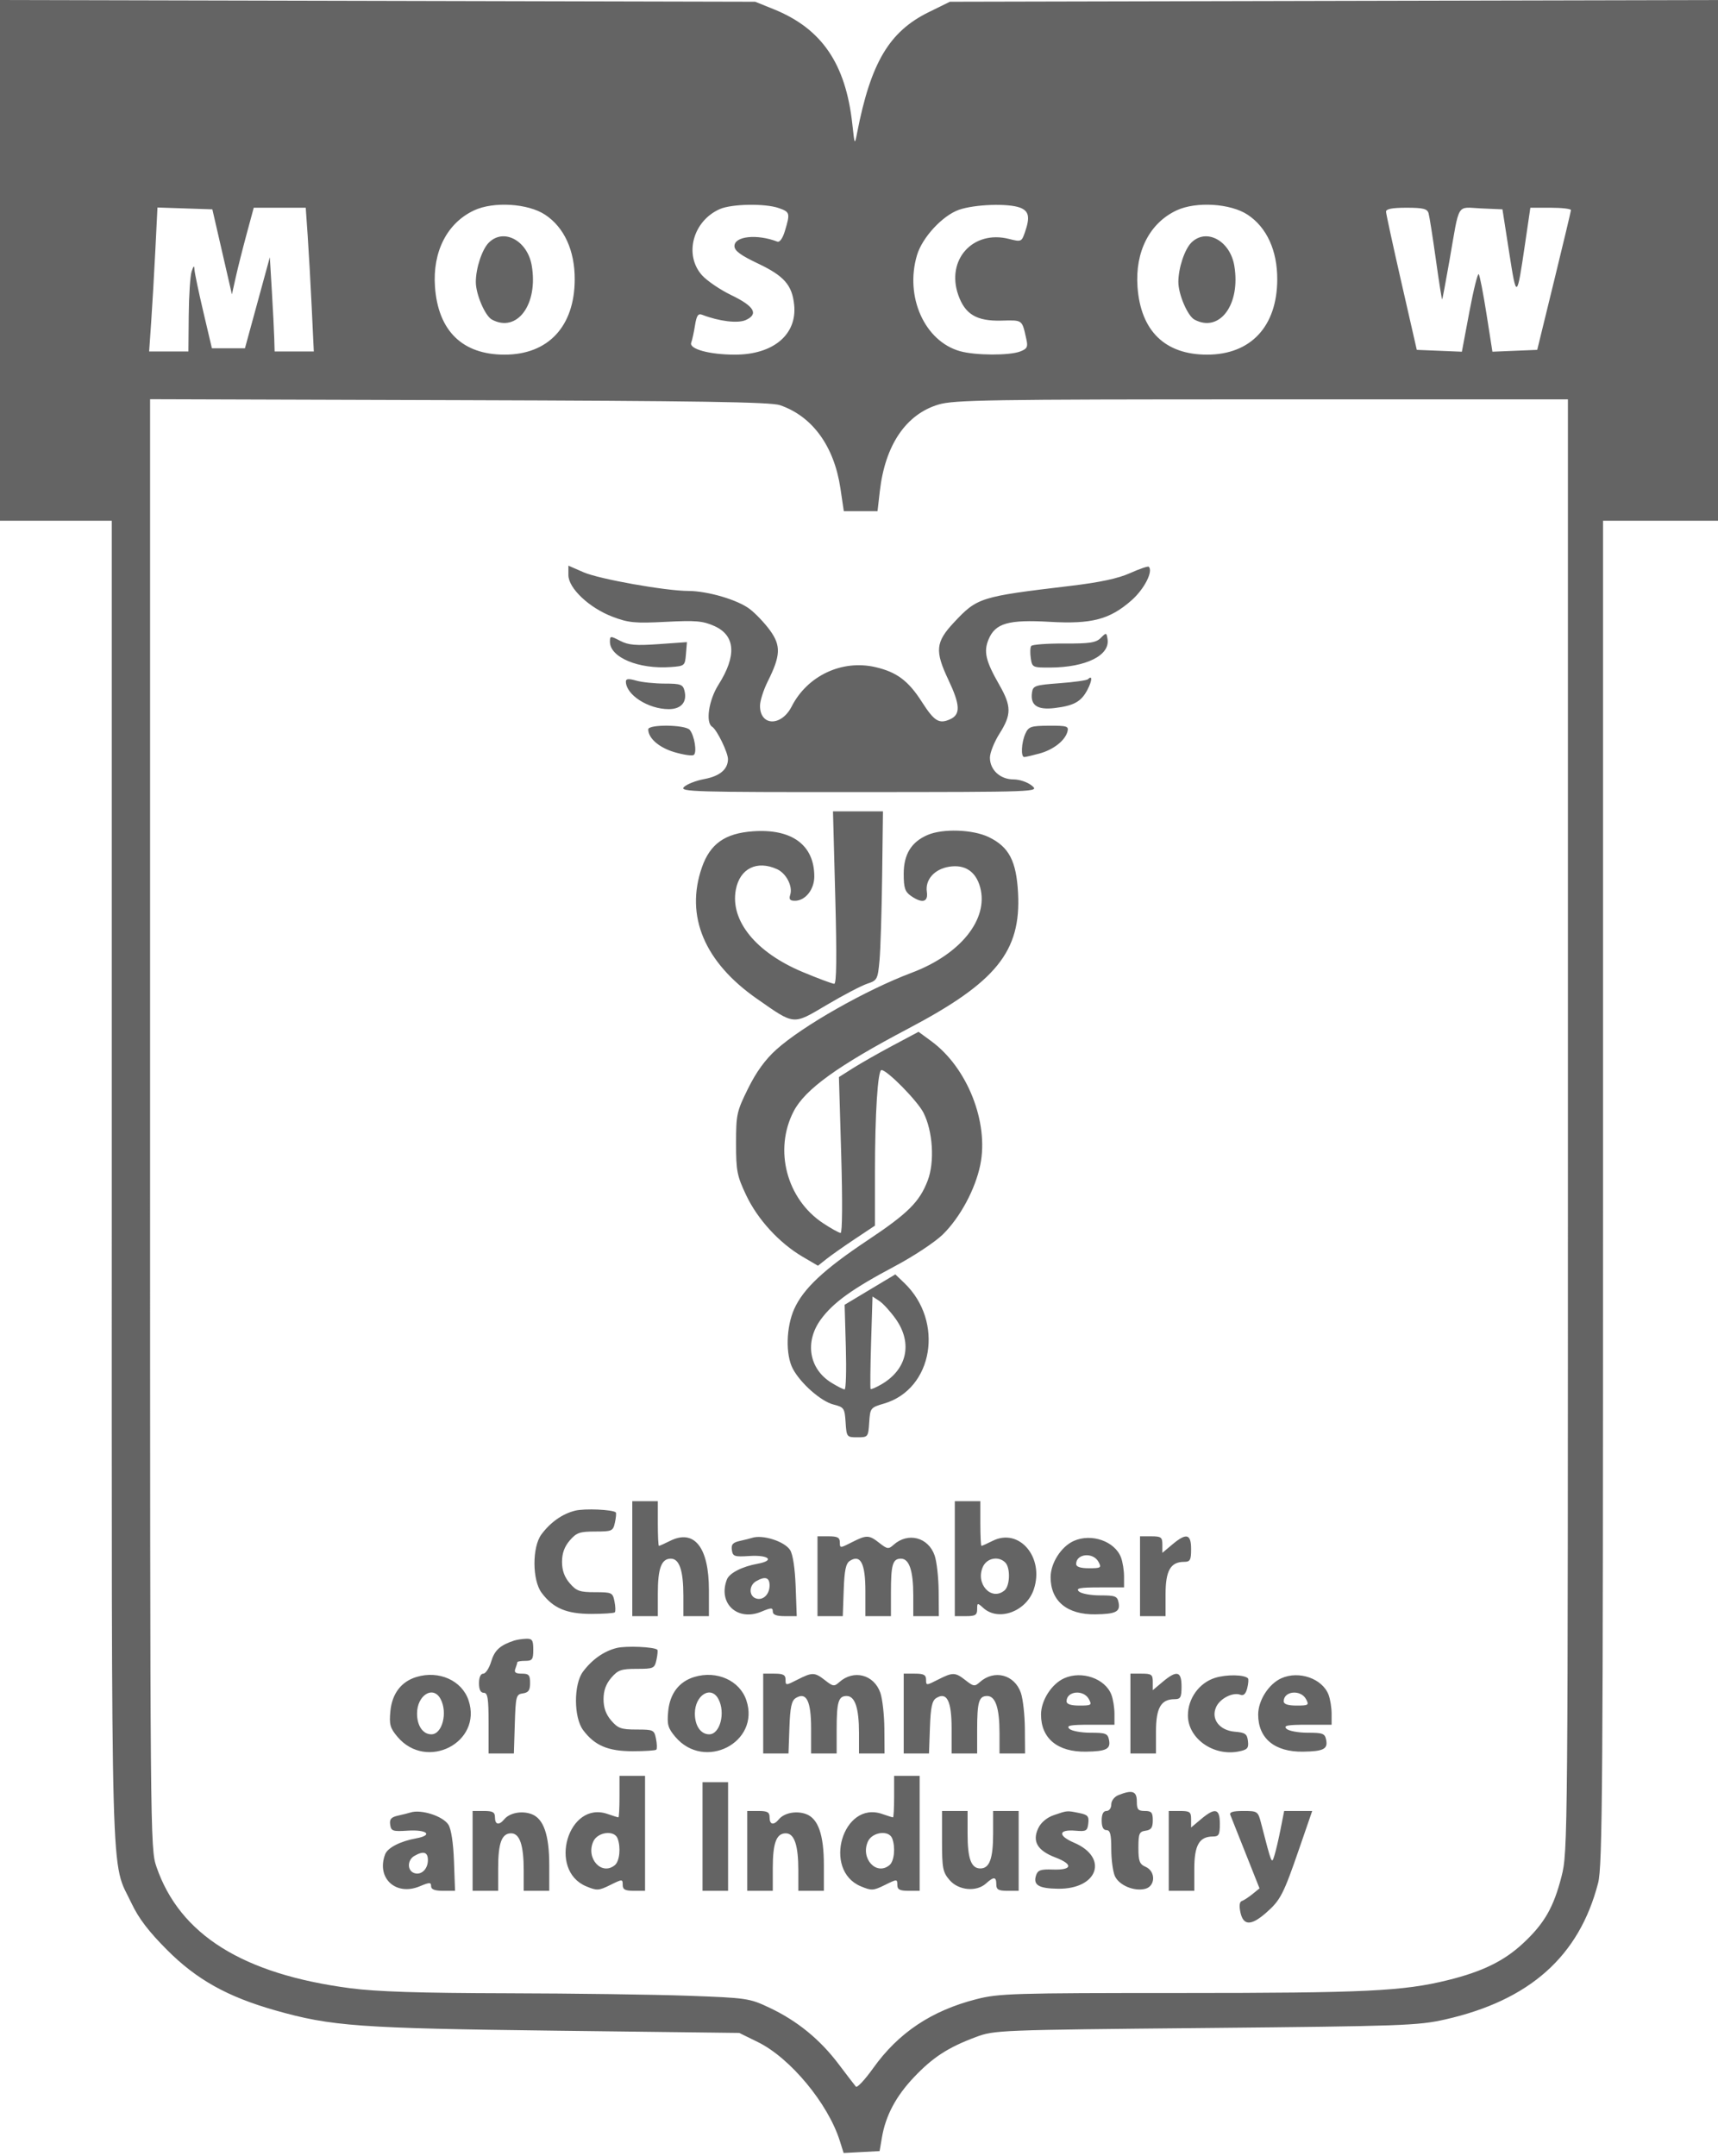 <?xml version="1.0" encoding="UTF-8"?> <svg xmlns="http://www.w3.org/2000/svg" width="538" height="675" viewBox="0 0 538 675" fill="none"> <path fill-rule="evenodd" clip-rule="evenodd" d="M0 81.523V163.047H17.5H35V370.153C35 598.664 34.537 581.873 41.233 596.047C43.428 600.694 46.613 604.856 52.402 610.644C61.647 619.888 71.242 625.233 86.235 629.492C103.75 634.468 112.417 635.095 174.05 635.846L231.5 636.547L237.351 639.42C247.478 644.393 259.308 658.661 262.99 670.344L264.186 674.141L269.819 673.844L275.453 673.547L276.171 669.317C277.336 662.453 280.541 656.413 286.18 650.45C292.093 644.198 296.85 641.107 305.58 637.843C311.401 635.667 312.604 635.619 377.5 635.005C439.033 634.422 444.111 634.241 452.527 632.337C479.059 626.334 494.54 612.527 500.461 589.587C501.822 584.315 502 559.354 502 373.337V163.047H520H538V81.531V0.015L417.729 0.281L297.457 0.547L290.771 3.839C278.462 9.899 272.676 19.66 268.419 41.547C267.65 45.503 267.634 45.474 266.909 38.857C264.836 19.918 257.332 8.955 242.282 2.881L236.5 0.547L118.25 0.273L0 0V81.523ZM170.717 67.241C176.69 71.194 180.006 78.446 179.978 87.493C179.932 102.207 171.686 111.047 158.008 111.047C144.815 111.047 137.204 103.627 136.215 89.802C135.427 78.791 140.019 69.818 148.459 65.874C154.566 63.02 165.339 63.682 170.717 67.241ZM243.851 65.145C247.378 66.375 247.476 66.725 245.829 72.222C245.102 74.651 244.182 75.947 243.4 75.647C237.048 73.209 230 73.948 230 77.053C230 78.515 231.893 79.919 237.376 82.52C245.564 86.406 248.071 89.275 248.698 95.481C249.636 104.76 242.146 111.047 230.154 111.047C222.157 111.047 215.699 109.274 216.461 107.289C216.76 106.51 217.29 104.087 217.639 101.905C218.137 98.791 218.62 98.072 219.887 98.563C225.192 100.617 231.093 101.326 233.555 100.204C237.631 98.347 236.215 95.892 229.084 92.453C225.555 90.751 221.393 87.932 219.834 86.187C214.113 79.784 216.998 69.135 225.45 65.454C229.184 63.827 239.572 63.653 243.851 65.145ZM319.435 65.022C322.236 66.087 322.608 68.003 320.944 72.777C319.918 75.721 319.778 75.778 315.968 74.811C304.677 71.945 296.192 81.356 300.101 92.409C302.232 98.435 305.843 100.579 313.545 100.392C320.36 100.227 320.017 99.969 321.43 106.313C321.949 108.642 321.637 109.234 319.458 110.063C316.048 111.36 305.487 111.31 300.679 109.975C289.55 106.884 283.273 92.882 287.176 79.854C288.828 74.34 295.137 67.52 300.266 65.704C305.155 63.973 315.69 63.598 319.435 65.022ZM390.717 67.241C396.69 71.194 400.006 78.446 399.978 87.493C399.932 102.207 391.686 111.047 378.008 111.047C364.815 111.047 357.204 103.627 356.215 89.802C355.427 78.791 360.019 69.818 368.459 65.874C374.566 63.02 385.339 63.682 390.717 67.241ZM69.563 78.864L72.625 92.182L73.81 86.864C74.462 83.94 76 77.834 77.228 73.297L79.461 65.047H87.602H95.742L96.352 73.797C96.687 78.61 97.256 88.735 97.616 96.297L98.27 110.047H92.135H86L85.877 105.797C85.81 103.459 85.473 96.822 85.127 91.047L84.5 80.547L80.604 94.797L76.708 109.047H71.533H66.357L63.679 97.673C62.205 91.417 60.955 85.454 60.9 84.423C60.825 83.011 60.603 83.165 60 85.047C59.56 86.422 59.155 92.61 59.1 98.797L59 110.047H52.852H46.705L47.345 100.797C47.698 95.709 48.284 85.568 48.649 78.26L49.312 64.974L57.906 65.26L66.5 65.547L69.563 78.864ZM447.368 66.797C447.644 67.76 448.669 74.265 449.645 81.254C450.621 88.243 451.509 93.868 451.619 93.754C451.728 93.64 452.761 88.147 453.913 81.547C457.151 63.005 455.998 64.91 463.78 65.252L470.5 65.547L472.606 79.047C474.922 93.891 475.003 93.847 477.584 76.297L479.238 65.047H485.619C489.129 65.047 491.978 65.385 491.952 65.797C491.925 66.209 489.538 76.222 486.646 88.047L481.389 109.547L474.375 109.837L467.36 110.127L465.507 98.337C464.488 91.853 463.393 86.23 463.073 85.843C462.753 85.456 461.434 90.762 460.142 97.635L457.792 110.13L450.734 109.839L443.675 109.547L438.881 88.547C436.244 76.997 434.067 66.985 434.043 66.297C434.013 65.422 435.93 65.047 440.433 65.047C445.701 65.047 446.956 65.364 447.368 66.797ZM153.065 75.982C150.953 78.094 149.014 83.966 149.006 88.277C148.998 92.134 151.903 98.925 154.055 100.076C161.941 104.297 168.573 95.317 166.524 83.19C165.195 75.321 157.726 71.321 153.065 75.982ZM373.065 75.982C370.953 78.094 369.014 83.966 369.006 88.277C368.998 92.134 371.903 98.925 374.055 100.076C381.941 104.297 388.573 95.317 386.524 83.19C385.195 75.321 377.726 71.321 373.065 75.982ZM244.225 126.859C254.397 130.322 261.222 139.705 263.184 152.92L264.242 160.047H269.523H274.804L275.52 153.797C277.177 139.332 283.72 129.693 293.939 126.658C298.761 125.226 309.995 125.047 395.182 125.047H491V352.387C491 576.491 490.972 579.838 488.999 587.551C486.529 597.21 483.655 602.225 477.052 608.401C471.063 614.004 464.286 617.33 453.373 620.026C439.394 623.478 427.553 624.047 369.699 624.047C317.229 624.047 312.795 624.181 305.756 625.982C291.695 629.578 281.354 636.488 273.443 647.574C270.852 651.206 268.414 653.811 268.027 653.362C267.64 652.914 265.179 649.708 262.558 646.238C256.754 638.554 249.637 632.755 241 628.672C234.686 625.687 233.955 625.579 215.5 624.907C205.05 624.527 179.536 624.178 158.801 624.131C131.482 624.07 117.954 623.634 109.666 622.548C76.045 618.14 56.305 605.779 49.004 584.56C47.022 578.797 47 576.295 47 351.866V124.999L143.75 125.295C218.626 125.524 241.342 125.877 244.225 126.859ZM178 180.084C178 184.186 184.536 190.347 191.826 193.115C196.822 195.012 198.815 195.203 208.503 194.708C217.925 194.227 220.112 194.418 223.718 196.032C230.303 198.98 230.742 205.331 224.988 214.405C221.949 219.196 220.892 226.244 223.014 227.556C224.507 228.478 228.005 235.682 227.968 237.757C227.912 240.933 225.383 243.036 220.532 243.942C217.924 244.429 215.066 245.552 214.181 246.437C212.702 247.917 217.137 248.044 269.036 248.014C325.317 247.981 325.492 247.974 323.139 246.014C321.814 244.909 319.292 244.047 317.389 244.047C313.215 244.047 310 241.087 310 237.243C310 235.7 311.35 232.31 313 229.708C316.776 223.753 316.765 221.127 312.934 214.431C308.655 206.953 307.968 204.028 309.586 200.18C311.71 195.129 315.778 193.967 328.736 194.708C341.89 195.461 347.523 193.98 354.345 187.974C358.317 184.478 361.184 178.898 359.747 177.461C359.504 177.218 356.874 178.111 353.902 179.446C350.127 181.142 344.434 182.357 335 183.479C306.905 186.822 306.034 187.096 298.719 194.917C292.971 201.061 292.708 203.813 297.001 212.887C300.703 220.712 300.84 223.707 297.564 225.2C294.085 226.785 292.585 225.865 288.67 219.746C284.454 213.155 280.803 210.428 274.133 208.888C263.669 206.473 252.837 211.565 247.915 221.213C244.685 227.546 238 227.407 238 221.007C238 219.469 239.087 216.037 240.417 213.379C244.468 205.278 244.607 202.185 241.134 197.391C239.486 195.115 236.626 192.101 234.779 190.692C231.001 187.811 221.621 185.053 215.54 185.036C208.356 185.015 187.635 181.322 182.75 179.19L178 177.118V180.084ZM344.709 199.748C343.223 201.241 341.268 201.539 333.209 201.5C327.869 201.473 323.242 201.821 322.927 202.273C322.611 202.724 322.55 204.433 322.79 206.07C323.216 208.972 323.368 209.046 328.863 209.023C340.051 208.976 347.624 205.232 346.838 200.138C346.513 198.031 346.433 198.017 344.709 199.748ZM191 200.932C191 205.84 199.975 209.589 210 208.87C214.41 208.553 214.506 208.472 214.81 204.804L215.12 201.06L206.271 201.688C199.094 202.198 196.815 202.003 194.211 200.656C191.13 199.063 191 199.074 191 200.932ZM196 213.394C196 217.548 202.984 222.047 209.433 222.047C213.358 222.047 215.265 219.775 214.332 216.209C213.837 214.315 213.066 214.047 208.127 214.047C205.025 214.047 201.027 213.628 199.243 213.117C196.862 212.434 196 212.508 196 213.394ZM340.699 212.681C340.35 213.03 336.338 213.593 331.782 213.931C324.109 214.502 323.476 214.717 323.173 216.852C322.611 220.818 324.818 222.347 330.188 221.711C336.309 220.986 338.609 219.703 340.563 215.924C342.048 213.054 342.123 211.257 340.699 212.681ZM203 228.381C203 231.142 206.365 234.078 211.161 235.502C213.958 236.333 216.687 236.741 217.224 236.408C218.337 235.721 217.494 230.347 215.989 228.534C214.621 226.886 203 226.749 203 228.381ZM321.11 229.706C319.848 232.475 319.624 237.05 320.75 237.041C321.163 237.038 323.3 236.545 325.5 235.946C329.903 234.745 333.549 231.881 334.292 229.037C334.722 227.393 334.106 227.202 328.496 227.234C322.833 227.267 322.111 227.508 321.11 229.706ZM261.573 281.047C262.07 299.648 261.968 308.047 261.247 308.047C260.671 308.047 256.217 306.383 251.35 304.35C236.706 298.232 228.611 288.265 230.426 278.588C231.673 271.942 237.024 269.278 243.343 272.157C246.226 273.471 248.305 277.51 247.464 280.162C247.009 281.594 247.362 282.047 248.933 282.047C252.189 282.047 255 278.526 255 274.448C255 264.584 247.987 259.421 235.774 260.295C227.028 260.921 222.36 264.232 219.794 271.629C214.522 286.823 220.581 301.259 237.049 312.743C248.996 321.073 248.166 321.002 258.968 314.619C264.104 311.584 269.778 308.615 271.579 308.021C274.709 306.988 274.877 306.67 275.423 300.744C275.738 297.336 276.108 285.434 276.247 274.296L276.5 254.046H268.676L260.853 254.047L261.573 281.047ZM290.415 261.468C285.357 263.671 283 267.535 283 273.625C283 277.977 283.4 279.214 285.223 280.49C288.786 282.986 290.722 282.512 290.244 279.259C289.683 275.435 292.619 272.127 297.231 271.389C302.175 270.597 305.609 272.881 306.947 277.849C309.628 287.807 300.793 298.827 285.519 304.576C271.201 309.965 251.357 321.223 243.118 328.631C239.65 331.748 236.833 335.629 234.266 340.823C230.706 348.025 230.5 348.964 230.5 357.994C230.5 366.663 230.796 368.171 233.693 374.288C237.273 381.846 244.073 389.247 251.358 393.517L256.15 396.325L258.825 394.203C260.296 393.036 264.313 390.21 267.75 387.925L274 383.769V367.059C274 348.767 274.874 335.047 276.039 335.047C277.806 335.047 287.28 344.675 289.183 348.405C292.134 354.191 292.738 363.826 290.514 369.65C287.958 376.342 284.345 379.929 271.623 388.401C258.036 397.449 251.598 403.475 248.73 409.827C246.177 415.481 245.958 424.17 248.259 428.547C250.666 433.127 257.093 438.794 261 439.781C264.312 440.617 264.516 440.917 264.805 445.356C265.104 449.962 265.171 450.047 268.5 450.047C271.824 450.047 271.896 449.955 272.195 445.402C272.493 440.858 272.595 440.73 276.873 439.471C292.205 434.962 295.755 413.767 283.194 401.733L280.373 399.03L272.436 403.789L264.5 408.547L264.876 421.797C265.083 429.085 264.912 435.047 264.494 435.047C264.077 435.047 262.21 434.104 260.344 432.95C253.366 428.638 251.935 420.197 256.998 413.208C260.844 407.9 266.87 403.558 280.205 396.487C286.092 393.366 292.873 388.876 295.272 386.51C300.699 381.161 305.428 372.362 306.987 364.714C309.696 351.426 302.931 334.317 291.701 326.059L287.642 323.074L279.571 327.378C275.132 329.746 269.523 332.936 267.107 334.467L262.715 337.252L263.432 361.65C263.856 376.04 263.779 386.047 263.246 386.047C262.749 386.047 260.266 384.671 257.728 382.99C246.332 375.442 242.288 360.06 248.527 347.995C252.094 341.097 262.321 333.715 284.5 322.028C311.967 307.555 319.769 297.916 318.81 279.64C318.282 269.591 315.977 265.182 309.647 262.118C304.648 259.698 295.212 259.38 290.415 261.468ZM280.5 412.988C285.85 420.534 284.081 428.742 276.098 433.417C274.342 434.445 272.781 435.12 272.629 434.917C272.476 434.713 272.549 428.114 272.791 420.251L273.229 405.955L275.365 407.356C276.539 408.126 278.85 410.66 280.5 412.988ZM198 488.047V506.047H202H206V498.981C206 491.069 207.122 488.047 210.06 488.047C212.746 488.047 214 491.728 214 499.612V506.047H218H222L221.998 497.797C221.996 484.492 217.41 478.701 209.858 482.468C208.117 483.336 206.537 484.047 206.346 484.047C206.156 484.047 206 480.897 206 477.047V470.047H202H198V488.047ZM299 488.047V506.047H302.5C305.417 506.047 306 505.688 306 503.892C306 501.824 306.078 501.808 307.936 503.489C312.709 507.808 321.417 504.589 323.742 497.646C327.089 487.653 319.189 478.312 310.893 482.45C309.133 483.329 307.537 484.047 307.346 484.047C307.156 484.047 307 480.897 307 477.047V470.047H303H299V488.047ZM180.123 473.012C176.134 473.998 172.415 476.61 169.562 480.432C166.618 484.375 166.642 494.749 169.605 498.724C173.203 503.552 177.397 505.341 185.114 505.341C188.923 505.341 192.259 505.122 192.527 504.854C192.795 504.586 192.752 503.057 192.432 501.457C191.874 498.666 191.624 498.547 186.338 498.547C181.539 498.547 180.515 498.184 178.413 495.741C176.757 493.816 176 491.716 176 489.047C176 486.378 176.757 484.278 178.413 482.353C180.52 479.904 181.535 479.547 186.389 479.547C191.678 479.547 191.981 479.408 192.571 476.725C192.911 475.174 193.035 473.753 192.845 473.569C191.912 472.663 183.096 472.277 180.123 473.012ZM235.5 481.538C234.95 481.722 233.233 482.152 231.685 482.495C229.49 482.981 228.939 483.605 229.185 485.332C229.471 487.342 229.975 487.516 234.639 487.213C240.773 486.815 242.762 488.637 237.278 489.63C232.372 490.519 228.401 492.559 227.621 494.592C224.765 502.034 230.935 507.772 238.427 504.642C241.527 503.347 242 503.341 242 504.598C242 505.606 243.142 506.047 245.75 506.048H249.5L249.166 496.798C248.96 491.091 248.293 486.704 247.425 485.347C245.689 482.63 238.812 480.434 235.5 481.538ZM256 493.547V506.047H259.96H263.919L264.21 497.902C264.434 491.606 264.878 489.52 266.166 488.71C269.501 486.614 271 489.548 271 498.169V506.047H275H279V498.629C279 489.894 279.547 488.047 282.132 488.047C284.74 488.047 286 491.815 286 499.612V506.047H290H294L293.944 498.297C293.913 494.035 293.35 488.984 292.694 487.073C290.716 481.317 284.32 479.661 279.799 483.736C278.261 485.122 277.84 485.066 275.414 483.158C272.126 480.572 271.391 480.553 266.711 482.939C263.07 484.795 263 484.795 263 482.939C263 481.443 262.267 481.047 259.5 481.047H256V493.547ZM336.27 482.491C332.311 484.259 329.009 489.421 329.004 493.847C328.995 501.325 334.176 505.612 343.057 505.478C349.395 505.382 350.841 504.664 350.308 501.876C349.907 499.781 349.322 499.547 344.481 499.547C341.51 499.547 338.54 498.987 337.85 498.297C336.85 497.297 338.14 497.047 344.3 497.047H352V493.612C352 491.723 351.57 489.046 351.045 487.664C349.116 482.592 341.787 480.025 336.27 482.491ZM357 493.547V506.047H361H365V499.202C365 491.768 366.562 489.047 370.829 489.047C372.695 489.047 373 488.486 373 485.047C373 480.246 371.523 479.894 367.077 483.636L364 486.225V483.636C364 481.344 363.599 481.047 360.5 481.047H357V493.547ZM344 489.047C344.988 490.893 344.76 491.047 341.035 491.047C338.339 491.047 337 490.604 337 489.714C337 486.456 342.341 485.947 344 489.047ZM314.8 489.247C316.463 490.91 316.305 496.549 314.555 498.001C310.425 501.429 305.382 495.894 307.8 490.587C309.054 487.835 312.691 487.138 314.8 489.247ZM241 496.425C241 499.314 238.839 501.306 236.627 500.457C234.474 499.631 234.548 496.409 236.75 495.127C239.6 493.467 241 493.894 241 496.425ZM161 513.699C156.597 515.15 154.882 516.71 153.829 520.223C153.199 522.326 152.08 524.047 151.342 524.047C150.518 524.047 150 525.204 150 527.047C150 529.047 150.5 530.047 151.5 530.047C152.728 530.047 153 531.769 153 539.547V549.047H156.962H160.925L161.212 539.797C161.484 531.067 161.626 530.529 163.75 530.227C165.499 529.979 166 529.255 166 526.977C166 524.486 165.609 524.047 163.393 524.047C161.427 524.047 160.935 523.658 161.393 522.465C161.727 521.595 162 520.695 162 520.465C162 520.235 163.125 520.047 164.5 520.047C166.69 520.047 167 519.614 167 516.547C167 513.561 166.67 513.059 164.75 513.126C163.512 513.169 161.825 513.427 161 513.699ZM193.123 516.012C189.134 516.998 185.415 519.61 182.562 523.432C179.618 527.375 179.642 537.749 182.605 541.724C186.203 546.552 190.397 548.341 198.114 548.341C201.923 548.341 205.259 548.122 205.527 547.854C205.795 547.586 205.752 546.057 205.432 544.457C204.874 541.666 204.624 541.547 199.338 541.547C194.539 541.547 193.515 541.184 191.413 538.741C189.757 536.816 189 534.716 189 532.047C189 529.378 189.757 527.278 191.413 525.353C193.52 522.904 194.535 522.547 199.389 522.547C204.678 522.547 204.981 522.408 205.571 519.725C205.911 518.174 206.035 516.753 205.845 516.569C204.912 515.663 196.096 515.277 193.123 516.012ZM130.445 525.084C125.653 526.526 122.78 530.286 122.249 535.81C121.85 539.96 122.16 541.083 124.457 543.813C133.563 554.636 151.154 545.616 146.725 532.394C144.647 526.192 137.473 522.97 130.445 525.084ZM217.445 525.084C212.653 526.526 209.78 530.286 209.249 535.81C208.85 539.96 209.16 541.083 211.457 543.813C220.563 554.636 238.154 545.616 233.725 532.394C231.647 526.192 224.473 522.97 217.445 525.084ZM239 536.547V549.047H242.96H246.919L247.21 540.902C247.434 534.606 247.878 532.52 249.166 531.71C252.501 529.614 254 532.548 254 541.169V549.047H258H262V541.629C262 532.894 262.547 531.047 265.132 531.047C267.74 531.047 269 534.815 269 542.612V549.047H273H277L276.944 541.297C276.913 537.034 276.35 531.984 275.694 530.073C273.716 524.317 267.32 522.661 262.799 526.736C261.261 528.122 260.84 528.066 258.414 526.158C255.126 523.572 254.391 523.553 249.711 525.939C246.07 527.795 246 527.795 246 525.939C246 524.443 245.267 524.047 242.5 524.047H239V536.547ZM283 536.547V549.047H286.96H290.919L291.21 540.902C291.434 534.606 291.878 532.52 293.166 531.71C296.501 529.614 298 532.548 298 541.169V549.047H302H306V541.629C306 532.894 306.547 531.047 309.132 531.047C311.74 531.047 313 534.815 313 542.612V549.047H317H321L320.944 541.297C320.913 537.034 320.35 531.984 319.694 530.073C317.716 524.317 311.32 522.661 306.799 526.736C305.261 528.122 304.84 528.066 302.414 526.158C299.126 523.572 298.391 523.553 293.711 525.939C290.07 527.795 290 527.795 290 525.939C290 524.443 289.267 524.047 286.5 524.047H283V536.547ZM333.27 525.491C329.311 527.259 326.009 532.421 326.004 536.847C325.995 544.325 331.176 548.612 340.057 548.478C346.395 548.382 347.841 547.664 347.308 544.876C346.907 542.781 346.322 542.547 341.481 542.547C338.51 542.547 335.54 541.987 334.85 541.297C333.85 540.297 335.14 540.047 341.3 540.047H349V536.612C349 534.723 348.57 532.046 348.045 530.664C346.116 525.592 338.787 523.025 333.27 525.491ZM354 536.547V549.047H358H362V542.202C362 534.768 363.562 532.047 367.829 532.047C369.695 532.047 370 531.486 370 528.047C370 523.246 368.523 522.894 364.077 526.636L361 529.225V526.636C361 524.344 360.599 524.047 357.5 524.047H354V536.547ZM380.522 525.363C375.553 526.907 372 531.807 372 537.118C372 544.341 379.977 550.002 387.918 548.413C390.64 547.869 391.062 547.393 390.803 545.161C390.544 542.926 389.954 542.502 386.733 542.236C381.85 541.832 379.13 538.252 380.846 534.486C382.073 531.792 386.105 529.766 388.449 530.666C389.436 531.045 390.133 530.365 390.578 528.591C390.942 527.141 391.041 525.755 390.797 525.511C389.623 524.336 384.084 524.257 380.522 525.363ZM401.27 525.491C397.311 527.259 394.009 532.421 394.004 536.847C393.995 544.325 399.176 548.612 408.057 548.478C414.395 548.382 415.841 547.664 415.308 544.876C414.907 542.781 414.322 542.547 409.481 542.547C406.51 542.547 403.54 541.987 402.85 541.297C401.85 540.297 403.14 540.047 409.3 540.047H417V536.612C417 534.723 416.57 532.046 416.045 530.664C414.116 525.592 406.787 523.025 401.27 525.491ZM137.965 531.981C140.258 536.265 138.494 543.047 135.087 543.047C132.443 543.047 130.6 540.377 130.6 536.547C130.6 530.775 135.645 527.647 137.965 531.981ZM224.965 531.981C227.258 536.265 225.494 543.047 222.087 543.047C219.443 543.047 217.6 540.377 217.6 536.547C217.6 530.775 222.645 527.647 224.965 531.981ZM341 532.047C341.988 533.893 341.76 534.047 338.035 534.047C335.339 534.047 334 533.604 334 532.714C334 529.456 339.341 528.947 341 532.047ZM409 532.047C409.988 533.893 409.76 534.047 406.035 534.047C403.339 534.047 402 533.604 402 532.714C402 529.456 407.341 528.947 409 532.047ZM194 562.547C194 566.122 193.842 569.047 193.649 569.047C193.456 569.047 191.931 568.57 190.259 567.988C177.936 563.691 171.465 585.583 183.564 590.638C186.923 592.042 187.496 592.011 191.1 590.228C194.893 588.351 195 588.349 195 590.172C195 591.648 195.745 592.047 198.5 592.047H202V574.047V556.047H198H194V562.547ZM280 562.547C280 566.122 279.842 569.047 279.649 569.047C279.456 569.047 277.931 568.57 276.259 567.988C263.936 563.691 257.465 585.583 269.564 590.638C272.923 592.042 273.496 592.011 277.1 590.228C280.893 588.351 281 588.349 281 590.172C281 591.648 281.745 592.047 284.5 592.047H288V574.047V556.047H284H280V562.547ZM220 575.047V592.047H224H228V575.047V558.047H224H220V575.047ZM350.25 562.078C348.951 562.6 348 563.842 348 565.015C348 566.155 347.341 567.047 346.5 567.047C345.5 567.047 345 568.047 345 570.047C345 572.047 345.5 573.047 346.5 573.047C347.665 573.047 348 574.375 348 579C348 582.274 348.512 586.077 349.138 587.45C350.448 590.327 355.149 592.299 358.619 591.428C361.866 590.613 361.956 585.94 358.75 584.534C356.848 583.7 356.5 582.773 356.5 578.547C356.5 574.123 356.759 573.51 358.75 573.227C360.499 572.979 361 572.255 361 569.977C361 567.518 360.598 567.047 358.5 567.047C356.389 567.047 356 566.58 356 564.047C356 560.824 354.58 560.338 350.25 562.078ZM128.5 567.538C127.95 567.722 126.233 568.152 124.685 568.495C122.49 568.981 121.939 569.605 122.185 571.332C122.471 573.342 122.975 573.516 127.639 573.213C133.773 572.815 135.762 574.637 130.278 575.63C125.372 576.519 121.401 578.559 120.621 580.592C117.765 588.034 123.935 593.772 131.427 590.642C134.527 589.347 135 589.341 135 590.598C135 591.606 136.142 592.047 138.75 592.048H142.5L142.166 582.798C141.96 577.091 141.293 572.704 140.425 571.347C138.689 568.63 131.812 566.434 128.5 567.538ZM148 579.547V592.047H152H156V584.981C156 577.069 157.122 574.047 160.06 574.047C162.746 574.047 164 577.728 164 585.612V592.047H168H172V584.015C172 574.551 170.244 569.471 166.479 568.039C163.461 566.892 159.603 567.615 157.919 569.645C156.264 571.639 155 571.38 155 569.047C155 567.428 154.333 567.047 151.5 567.047H148V579.547ZM234 579.547V592.047H238H242V584.981C242 577.069 243.122 574.047 246.06 574.047C248.746 574.047 250 577.728 250 585.612V592.047H254H258V584.015C258 574.551 256.244 569.471 252.479 568.039C249.461 566.892 245.603 567.615 243.919 569.645C242.264 571.639 241 571.38 241 569.047C241 567.428 240.333 567.047 237.5 567.047H234V579.547ZM295 576.491C295 584.986 295.238 586.213 297.37 588.691C300.17 591.946 305.776 592.465 308.779 589.747C311.229 587.53 312 587.602 312 590.047C312 591.666 312.667 592.047 315.5 592.047H319V579.547V567.047H315H311V574.113C311 581.98 309.878 585.047 307 585.047C304.122 585.047 303 581.98 303 574.113V567.047H299H295V576.491ZM330.012 568.353C327.843 569.095 326.005 570.63 325.153 572.41C323.171 576.551 324.843 579.44 330.462 581.586C336.188 583.773 335.814 585.6 329.683 585.388C325.87 585.257 324.967 585.576 324.439 587.239C323.489 590.232 325.268 591.313 331.284 591.4C343.793 591.581 347.288 581.671 336.366 576.989C331.159 574.758 331.418 572.756 336.851 573.229C340.139 573.516 340.53 573.288 340.803 570.933C341.062 568.702 340.64 568.225 337.928 567.683C334.055 566.908 334.295 566.888 330.012 568.353ZM366 579.547V592.047H370H374V585.202C374 577.768 375.562 575.047 379.829 575.047C381.695 575.047 382 574.486 382 571.047C382 566.246 380.523 565.894 376.077 569.636L373 572.225V569.636C373 567.344 372.599 567.047 369.5 567.047H366V579.547ZM385.29 568.297C385.567 568.985 387.736 574.438 390.11 580.415L394.426 591.284L392.2 593.086C390.975 594.078 389.473 595.056 388.861 595.26C388.151 595.497 388.004 596.788 388.454 598.839C389.37 603.008 391.815 603.026 396.516 598.899C400.99 594.97 401.914 593.175 406.899 578.717L410.923 567.047H406.533H402.142L401.008 572.797C400.384 575.96 399.513 579.672 399.072 581.047C398.211 583.737 398.306 583.97 394.894 570.797C393.95 567.153 393.794 567.047 389.354 567.047C386.098 567.047 384.931 567.406 385.29 568.297ZM193.393 575.629C194.472 578.44 194.038 582.77 192.555 584.001C188.425 587.429 183.382 581.894 185.8 576.587C187.155 573.614 192.367 572.956 193.393 575.629ZM279.393 575.629C280.472 578.44 280.038 582.77 278.555 584.001C274.425 587.429 269.382 581.894 271.8 576.587C273.155 573.614 278.367 572.956 279.393 575.629ZM134 582.425C134 585.314 131.839 587.306 129.627 586.457C127.474 585.631 127.548 582.409 129.75 581.127C132.6 579.467 134 579.894 134 582.425Z" fill="#646464"></path> </svg> 